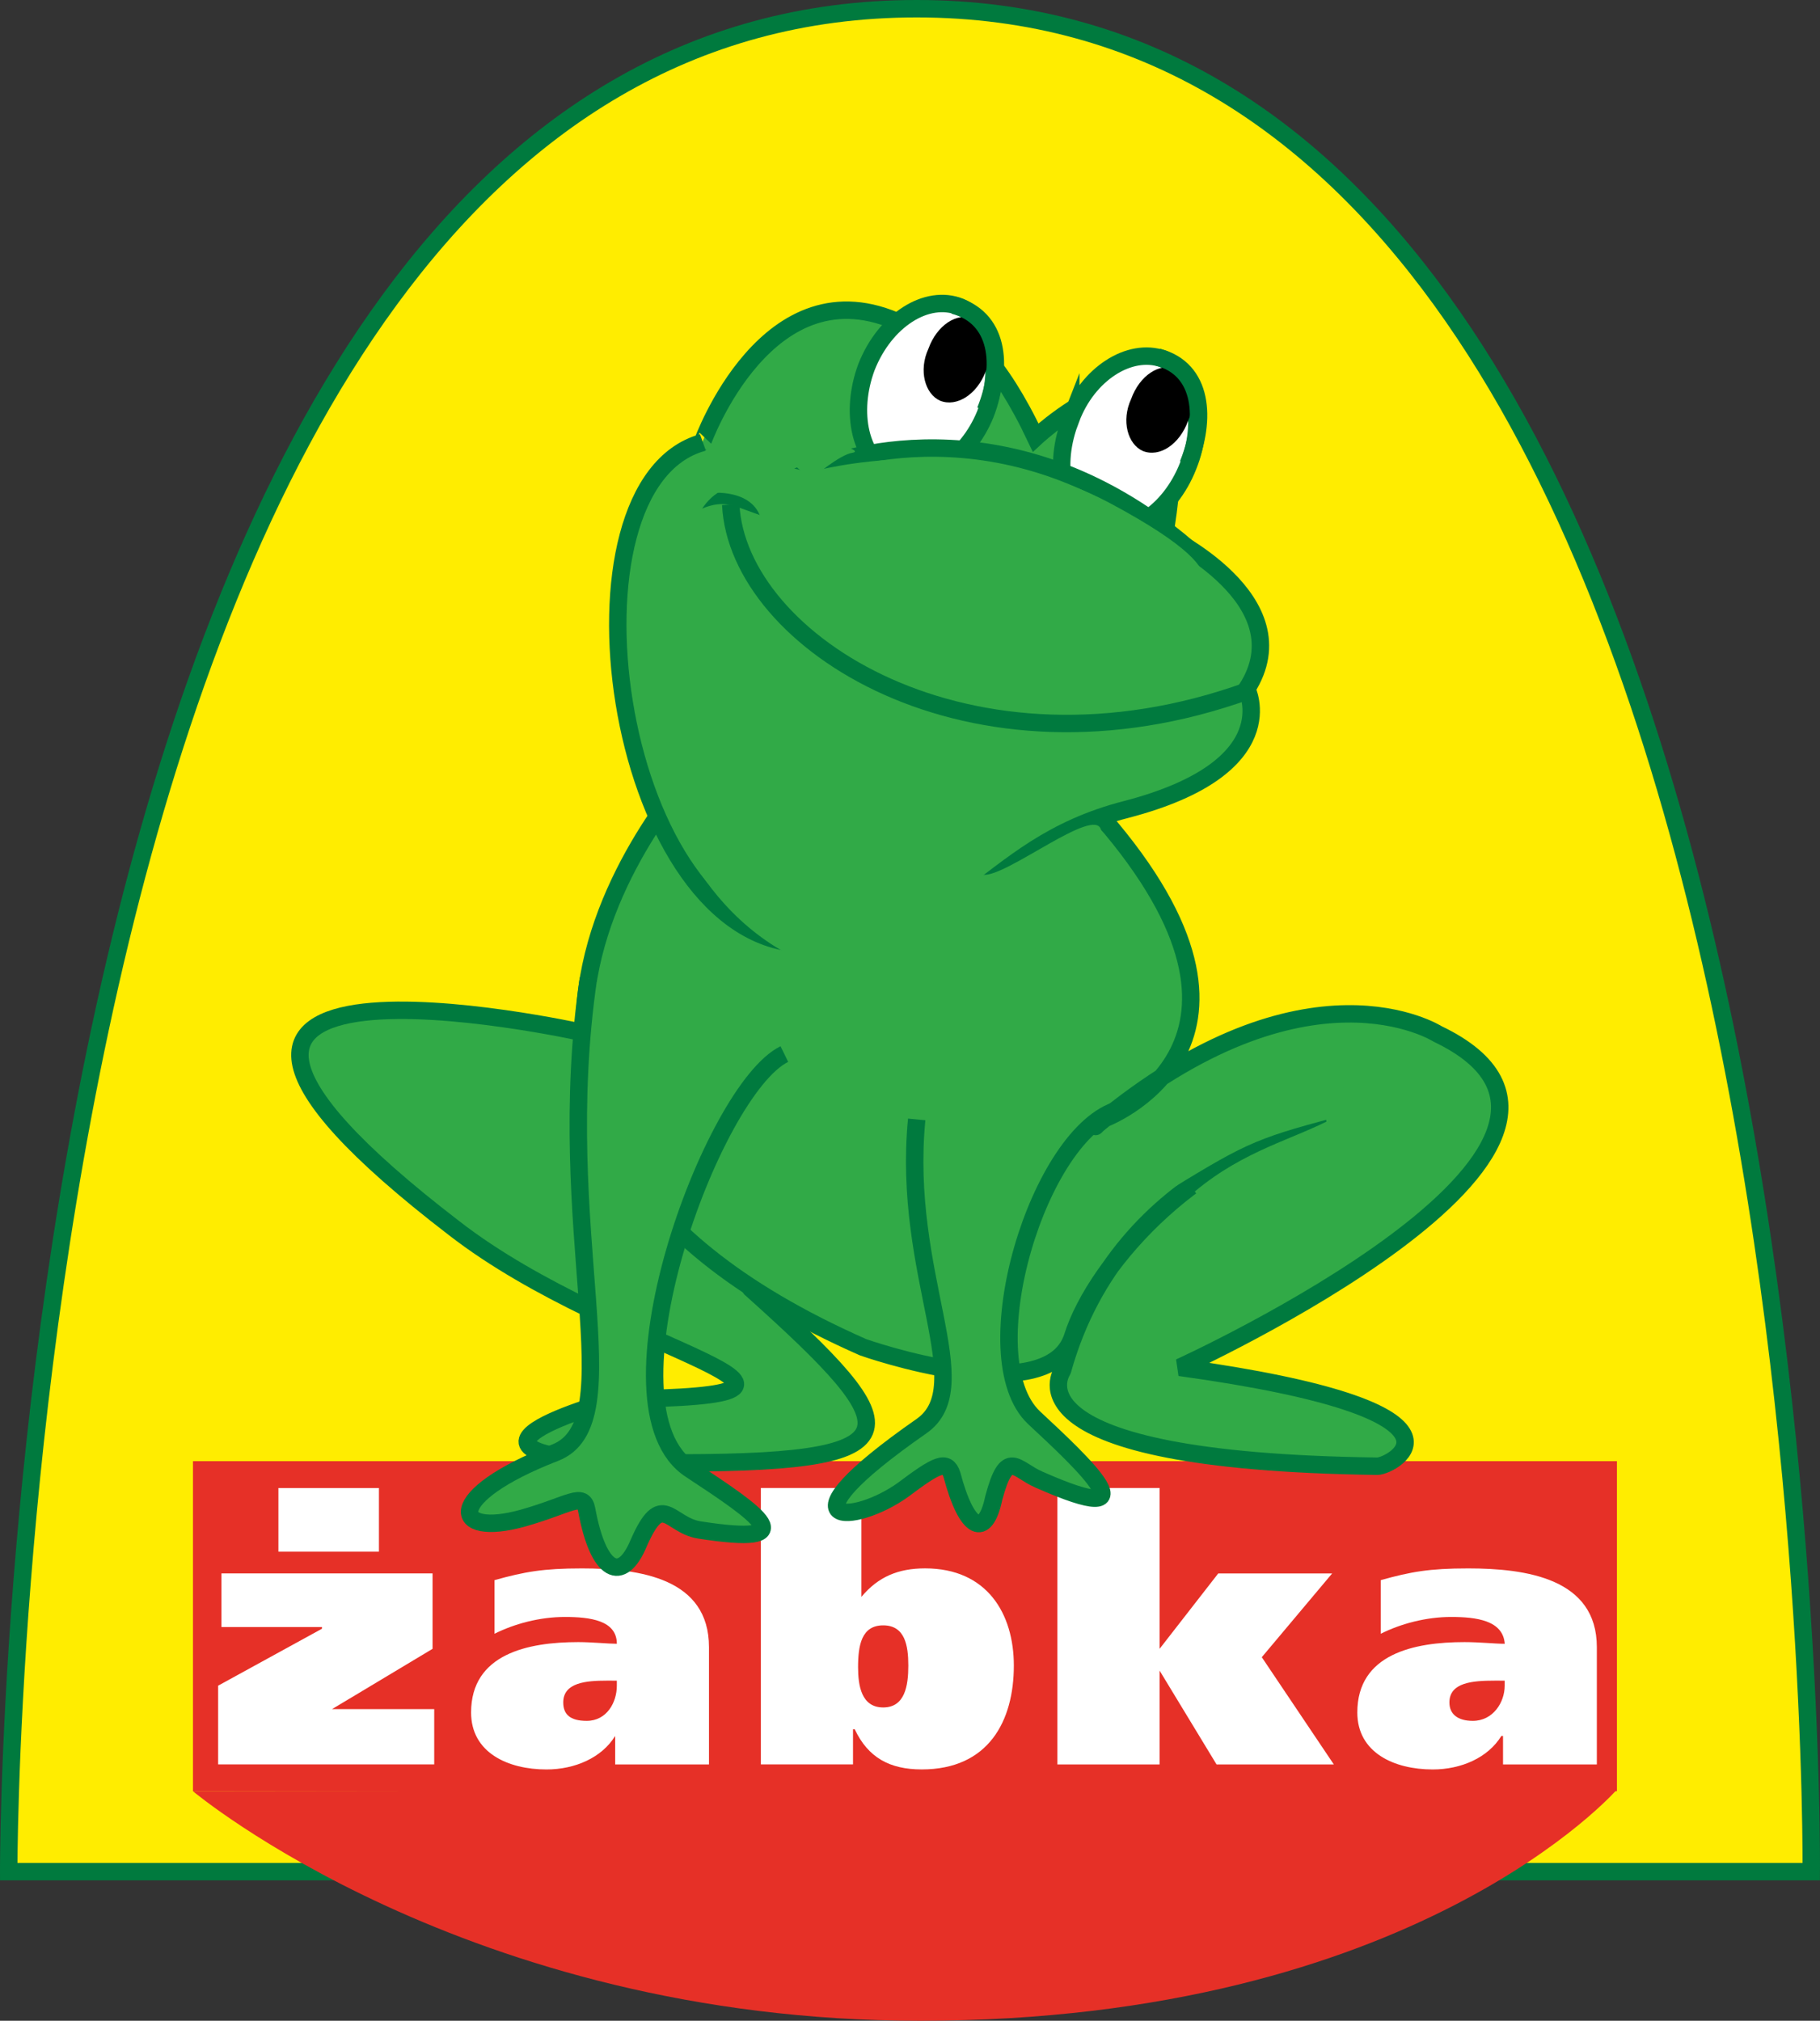 <svg version="1.1" xmlns="http://www.w3.org/2000/svg" xmlns:xlink="http://www.w3.org/1999/xlink" width="313.399" height="347.957" viewBox="0,0,313.399,347.957"><rect x="0" y="0" width="313.399" height="347.957" fill="#333333" stroke="none"/><g transform="translate(-83.301,-5.647)"><g data-paper-data="{&quot;isPaintingLayer&quot;:true}" stroke-linecap="butt" stroke-miterlimit="10" stroke-dasharray="" stroke-dashoffset="0" style="mix-blend-mode: normal"><path d="M84.801,327.927c0,0 -0.866,-320.78 156.352,-320.78c156.928,0 154.043,320.78 154.043,320.78z" fill="#ffed00" fill-rule="evenodd" stroke="#007a3e" stroke-width="3" stroke-linejoin="miter"/><path d="M361.732,313.787c0,0 -34.62,39.817 -120.004,39.817c-78.178,0 -125.197,-39.526 -125.197,-39.526z" fill="#e63027" fill-rule="evenodd" stroke="none" stroke-width="1.5" stroke-linejoin="miter"/><path d="M116.532,314.077v-56.828h245.201v56.828z" fill="#e63027" fill-rule="nonzero" stroke="none" stroke-width="1.5" stroke-linejoin="miter"/><path d="M157.786,276.582v12.979l-17.31,10.381v0h17.596v9.519h-37.209v-13.555l17.882,-9.809v-0.286h-17.31v-9.233h36.352zM131.243,272.831v-10.961h17.31v10.961z" fill="#ffffff" fill-rule="evenodd" stroke="none" stroke-width="1.5" stroke-linejoin="miter"/><path d="M183.459,275.711c10.095,0 21.926,1.737 21.926,13.564v20.19h-16.154v-4.902v0c-2.308,3.75 -6.925,5.769 -11.827,5.769c-6.635,0 -12.983,-2.889 -12.983,-9.809c0,-10.099 9.809,-12.122 18.462,-12.122c2.308,0 5.193,0.29 6.635,0.29c0,-4.041 -4.617,-4.617 -8.943,-4.617c-4.331,0 -8.657,1.161 -12.117,2.889v-9.233c5.193,-1.442 8.367,-2.018 15.002,-2.018zM187.785,295.039c-3.46,0 -7.496,0.29 -7.496,3.755c0,2.022 1.152,3.17 4.036,3.17c3.46,0 5.193,-3.17 5.193,-6.054v-0.87z" fill="#ffffff" fill-rule="evenodd" stroke="none" stroke-width="1.5" stroke-linejoin="miter"/><path d="M231.633,261.866v18.748v0c2.884,-3.46 6.344,-4.907 10.961,-4.907c10.671,0 15.287,7.795 15.287,16.738c0,9.515 -4.331,17.882 -15.868,17.882c-5.483,0 -9.229,-2.018 -11.537,-6.929h-0.29v6.059h-15.868v-47.595h17.314zM239.71,292.449c0,-3.469 -0.576,-6.929 -4.326,-6.929c-3.75,0 -4.326,3.46 -4.326,7.206c0,3.179 0.576,6.929 4.326,6.929c3.75,0 4.326,-3.746 4.326,-7.206z" fill="#ffffff" fill-rule="evenodd" stroke="none" stroke-width="1.5" stroke-linejoin="miter"/><path d="M282.978,289.561l10.099,-12.979h19.614l-12.113,14.421l12.403,18.462h-20.194l-9.809,-16.158v0v16.158h-17.596v-47.599h17.596z" fill="#ffffff" fill-rule="evenodd" stroke="none" stroke-width="1.5" stroke-linejoin="miter"/><path d="M336.06,275.711c10.095,0 22.212,1.737 22.212,13.564v20.19h-16.154v-4.902h-0.286c-2.308,3.75 -6.92,5.769 -11.823,5.769c-6.635,0 -12.983,-2.889 -12.983,-9.809c0,-10.099 9.805,-12.122 18.462,-12.122c2.598,0 5.197,0.29 6.925,0.29c-0.29,-4.041 -4.907,-4.617 -9.233,-4.617c-4.326,0 -8.653,1.161 -12.113,2.889v-9.233c5.184,-1.442 8.354,-2.018 14.993,-2.018zM340.676,295.039c-3.755,0 -7.791,0.29 -7.791,3.755c0,2.022 1.442,3.17 4.036,3.17c3.465,0 5.483,-3.17 5.483,-6.054v-0.87z" fill="#ffffff" fill-rule="evenodd" stroke="none" stroke-width="1.5" stroke-linejoin="miter"/><path d="M212.591,227.536c27.981,25.096 29.709,30.289 -16.154,30.003c-45.867,-0.58 -6.925,-10.965 -6.925,-10.965c47.889,-0.576 0.29,-7.496 -27.981,-29.423c-70.673,-54.229 21.926,-33.749 21.926,-33.749z" fill="#31aa47" fill-rule="evenodd" stroke="#007a3e" stroke-width="3" stroke-linejoin="miter"/><path d="M204.805,135.803l36.633,-10.095c17.31,4.326 33.173,22.502 33.173,22.502c31.731,38.08 -1.442,50.193 -1.442,50.193c0,0 -2.018,2.018 -0.866,0.862c36.057,-29.999 58.56,-15.578 58.56,-15.578c39.808,19.038 -44.424,57.408 -44.424,57.408c54.233,7.496 36.633,17.024 34.035,17.024c-65.19,-0.87 -54.229,-16.452 -54.229,-16.452c10.095,-36.339 45.576,-42.116 45.576,-42.116c-21.346,3.174 -39.808,23.369 -43.848,36.352c-4.326,12.979 -36.057,1.728 -36.057,1.728c-88.84,-39.228 -27.11,-101.828 -27.11,-101.828z" fill="#31aa47" fill-rule="evenodd" stroke="#007a3e" stroke-width="3" stroke-linejoin="bevel"/><path d="M218.364,187.148c-12.407,6.059 -32.597,60.868 -16.154,71.543c11.827,7.791 19.904,13.269 1.442,10.389c-5.188,-0.87 -6.344,-6.929 -10.381,2.3c-2.889,6.925 -6.925,5.197 -8.943,-5.769c-0.576,-3.166 -2.884,-0.857 -10.961,1.438c-12.407,3.469 -13.845,-3.746 5.478,-11.243c13.559,-5.197 -0.576,-38.08 5.769,-81.643z" fill="#31aa47" fill-rule="evenodd" stroke="none" stroke-width="3" stroke-linejoin="miter"/><path d="M218.364,187.148c-12.407,6.059 -32.597,60.868 -16.154,71.543c11.827,7.791 19.904,13.269 1.442,10.389c-5.188,-0.87 -6.344,-6.929 -10.381,2.3c-2.889,6.925 -6.925,5.197 -8.943,-5.769c-0.576,-3.166 -2.884,-0.857 -10.961,1.438c-12.407,3.469 -13.845,-3.746 5.478,-11.243c13.559,-5.197 -0.576,-38.08 5.769,-81.643" fill="none" fill-rule="evenodd" stroke="#007a3e" stroke-width="3" stroke-linejoin="miter"/><path d="M275.058,196.671c-13.845,3.746 -25.672,42.696 -14.711,53.082c8.367,7.787 21.06,19.605 0.866,10.671c-4.036,-1.737 -5.478,-5.487 -7.787,3.17c-1.446,6.92 -4.617,5.764 -7.215,-4.041c-0.866,-2.594 -2.598,-1.728 -8.367,2.598c-8.367,6.059 -22.502,6.929 3.17,-10.961c9.809,-6.92 -3.46,-25.963 -0.862,-52.787z" fill="#31aa47" fill-rule="evenodd" stroke="none" stroke-width="3" stroke-linejoin="miter"/><path d="M276.058,196.671c-13.845,3.746 -25.672,42.696 -14.711,53.082c8.367,7.787 21.06,19.605 0.866,10.671c-4.036,-1.737 -5.478,-5.487 -7.787,3.17c-1.446,6.92 -4.617,5.764 -7.215,-4.041c-0.866,-2.594 -2.598,-1.728 -8.367,2.598c-8.367,6.059 -22.502,6.929 3.17,-10.961c9.809,-6.92 -3.46,-25.963 -0.862,-52.787" fill="none" fill-rule="evenodd" stroke="#007a3e" stroke-width="3" stroke-linejoin="miter"/><path d="M238.558,61.376c0,0 10.385,-7.211 23.078,19.614c0,0 29.713,-27.691 22.212,16.73c0,0 23.94,11.256 14.14,26.543c0,0 6.92,13.555 -20.77,20.77c-25.963,6.635 -27.115,25.677 -56.828,23.078c-31.731,-2.889 -41.83,-79.044 -16.154,-86.25c-0.009,0.004 11.238,-31.441 34.321,-20.484z" fill="#31aa47" fill-rule="evenodd" stroke="#007a3e" stroke-width="3" stroke-linejoin="miter"/><path d="M232.495,68.881c3.17,-8.077 10.381,-12.689 16.154,-10.381c5.483,2.308 7.501,10.385 4.326,18.462c-3.17,7.782 -10.381,12.399 -15.863,10.381c-5.769,-2.313 -7.501,-10.675 -4.617,-18.462z" fill="#ffffff" fill-rule="evenodd" stroke="#007a3e" stroke-width="3" stroke-linejoin="miter"/><path d="M243.17,65.702c1.438,-4.032 4.902,-6.344 7.787,-5.188c2.594,1.156 3.75,5.188 2.018,9.233c-1.442,3.75 -4.898,6.063 -7.787,4.902c-2.594,-1.152 -3.746,-5.188 -2.018,-8.947z" fill="#000000" fill-rule="evenodd" stroke="none" stroke-width="3" stroke-linejoin="miter"/><path d="M247.501,58.206c7.787,2.018 8.653,10.385 5.478,18.172" fill="none" fill-rule="evenodd" stroke="#007a3e" stroke-width="3" stroke-linejoin="miter"/><path d="M202.787,92.245c0,0 8.943,-5.197 11.827,5.188" fill="none" fill-rule="evenodd" stroke="#007a3e" stroke-width="3" stroke-linejoin="miter"/><path d="M298.27,124.561c-47.889,17.31 -87.983,-8.367 -89.139,-32.026z" fill="#31aa47" fill-rule="evenodd" stroke="none" stroke-width="3" stroke-linejoin="miter"/><path d="M298.27,124.561c-47.889,17.31 -87.983,-8.367 -89.139,-32.026" fill="none" fill-rule="evenodd" stroke="#007a3e" stroke-width="3" stroke-linejoin="miter"/><path d="M267.687,77.824c2.884,-7.791 10.099,-12.403 15.868,-10.381c5.483,2.308 7.501,10.671 4.331,18.457c-3.174,8.077 -10.385,12.689 -15.868,10.385c-5.769,-2.308 -7.501,-10.385 -4.331,-18.462z" fill="#ffffff" fill-rule="evenodd" stroke="#007a3e" stroke-width="3" stroke-linejoin="miter"/><path d="M278.076,74.359c1.442,-4.032 4.902,-6.349 7.787,-5.184c2.598,1.148 3.75,5.184 2.022,8.939c-1.446,4.036 -4.907,6.349 -7.791,5.188c-2.594,-1.152 -3.75,-5.188 -2.018,-8.943z" fill="#000000" fill-rule="evenodd" stroke="none" stroke-width="3" stroke-linejoin="miter"/><path d="M282.693,67.149c7.787,2.022 8.363,10.675 5.193,18.462" fill="none" fill-rule="evenodd" stroke="#007a3e" stroke-width="3" stroke-linejoin="miter"/><path d="M224.999,85.901c0,0 31.155,-12.979 62.886,14.135z" fill="#31aa47" fill-rule="evenodd" stroke="#007a3e" stroke-width="3" stroke-linejoin="miter"/><path d="M197.014,139.558c0,0 0.576,-8.085 6.349,-10.961c5.769,-3.179 4.036,26.534 23.654,21.056c19.904,-5.487 23.078,6.63 25.672,6.63c4.041,0.29 19.038,-11.827 20.194,-7.791c1.152,4.036 -4.617,26.543 -32.597,26.543c-27.981,0 -39.808,-21.346 -43.272,-34.039z" fill="#31aa47" fill-rule="evenodd" stroke="none" stroke-width="3" stroke-linejoin="miter"/><path d="M218.945,82.722c0,-3.17 13.845,0.29 11.247,0.87c-2.308,0.286 -6.925,4.326 -6.925,4.326c0,0 -4.326,-1.728 -4.322,-5.197z" fill="#31aa47" fill-rule="evenodd" stroke="none" stroke-width="3" stroke-linejoin="miter"/><path d="M201.05,89.066c-0.286,-3.75 13.269,0.866 10.099,0.58c-4.617,-0.862 -7.211,4.036 -7.211,4.036c-2.018,0 -2.594,-1.148 -2.889,-4.617z" fill="#31aa47" fill-rule="evenodd" stroke="none" stroke-width="3" stroke-linejoin="miter"/><path d="M217.788,86.481c4.612,-0.866 -3.465,14.711 -3.174,10.957c0.286,-7.787 -8.657,-6.92 -8.657,-6.92c-0.286,-2.018 7.501,-2.889 11.832,-4.036z" fill="#31aa47" fill-rule="evenodd" stroke="none" stroke-width="3" stroke-linejoin="miter"/><path d="M223.557,86.762c0,0 26.829,-7.496 51.345,5.773c26.253,14.135 11.541,15.573 11.827,15.006c-2.594,2.585 -79.04,-10.104 -63.172,-20.779z" fill="#31aa47" fill-rule="evenodd" stroke="none" stroke-width="3" stroke-linejoin="miter"/><path d="M278.08,203.315l8.077,-3.465l37.504,-8.947l-8.943,10.104l-21.636,12.403c0,0 -2.313,0 -4.041,-2.598c8.653,-7.215 17.02,-8.947 23.945,-12.693c-14.14,3.746 -15.582,4.612 -30.579,13.841z" fill="#31aa47" fill-rule="evenodd" stroke="none" stroke-width="3" stroke-linejoin="miter"/></g></g></svg>